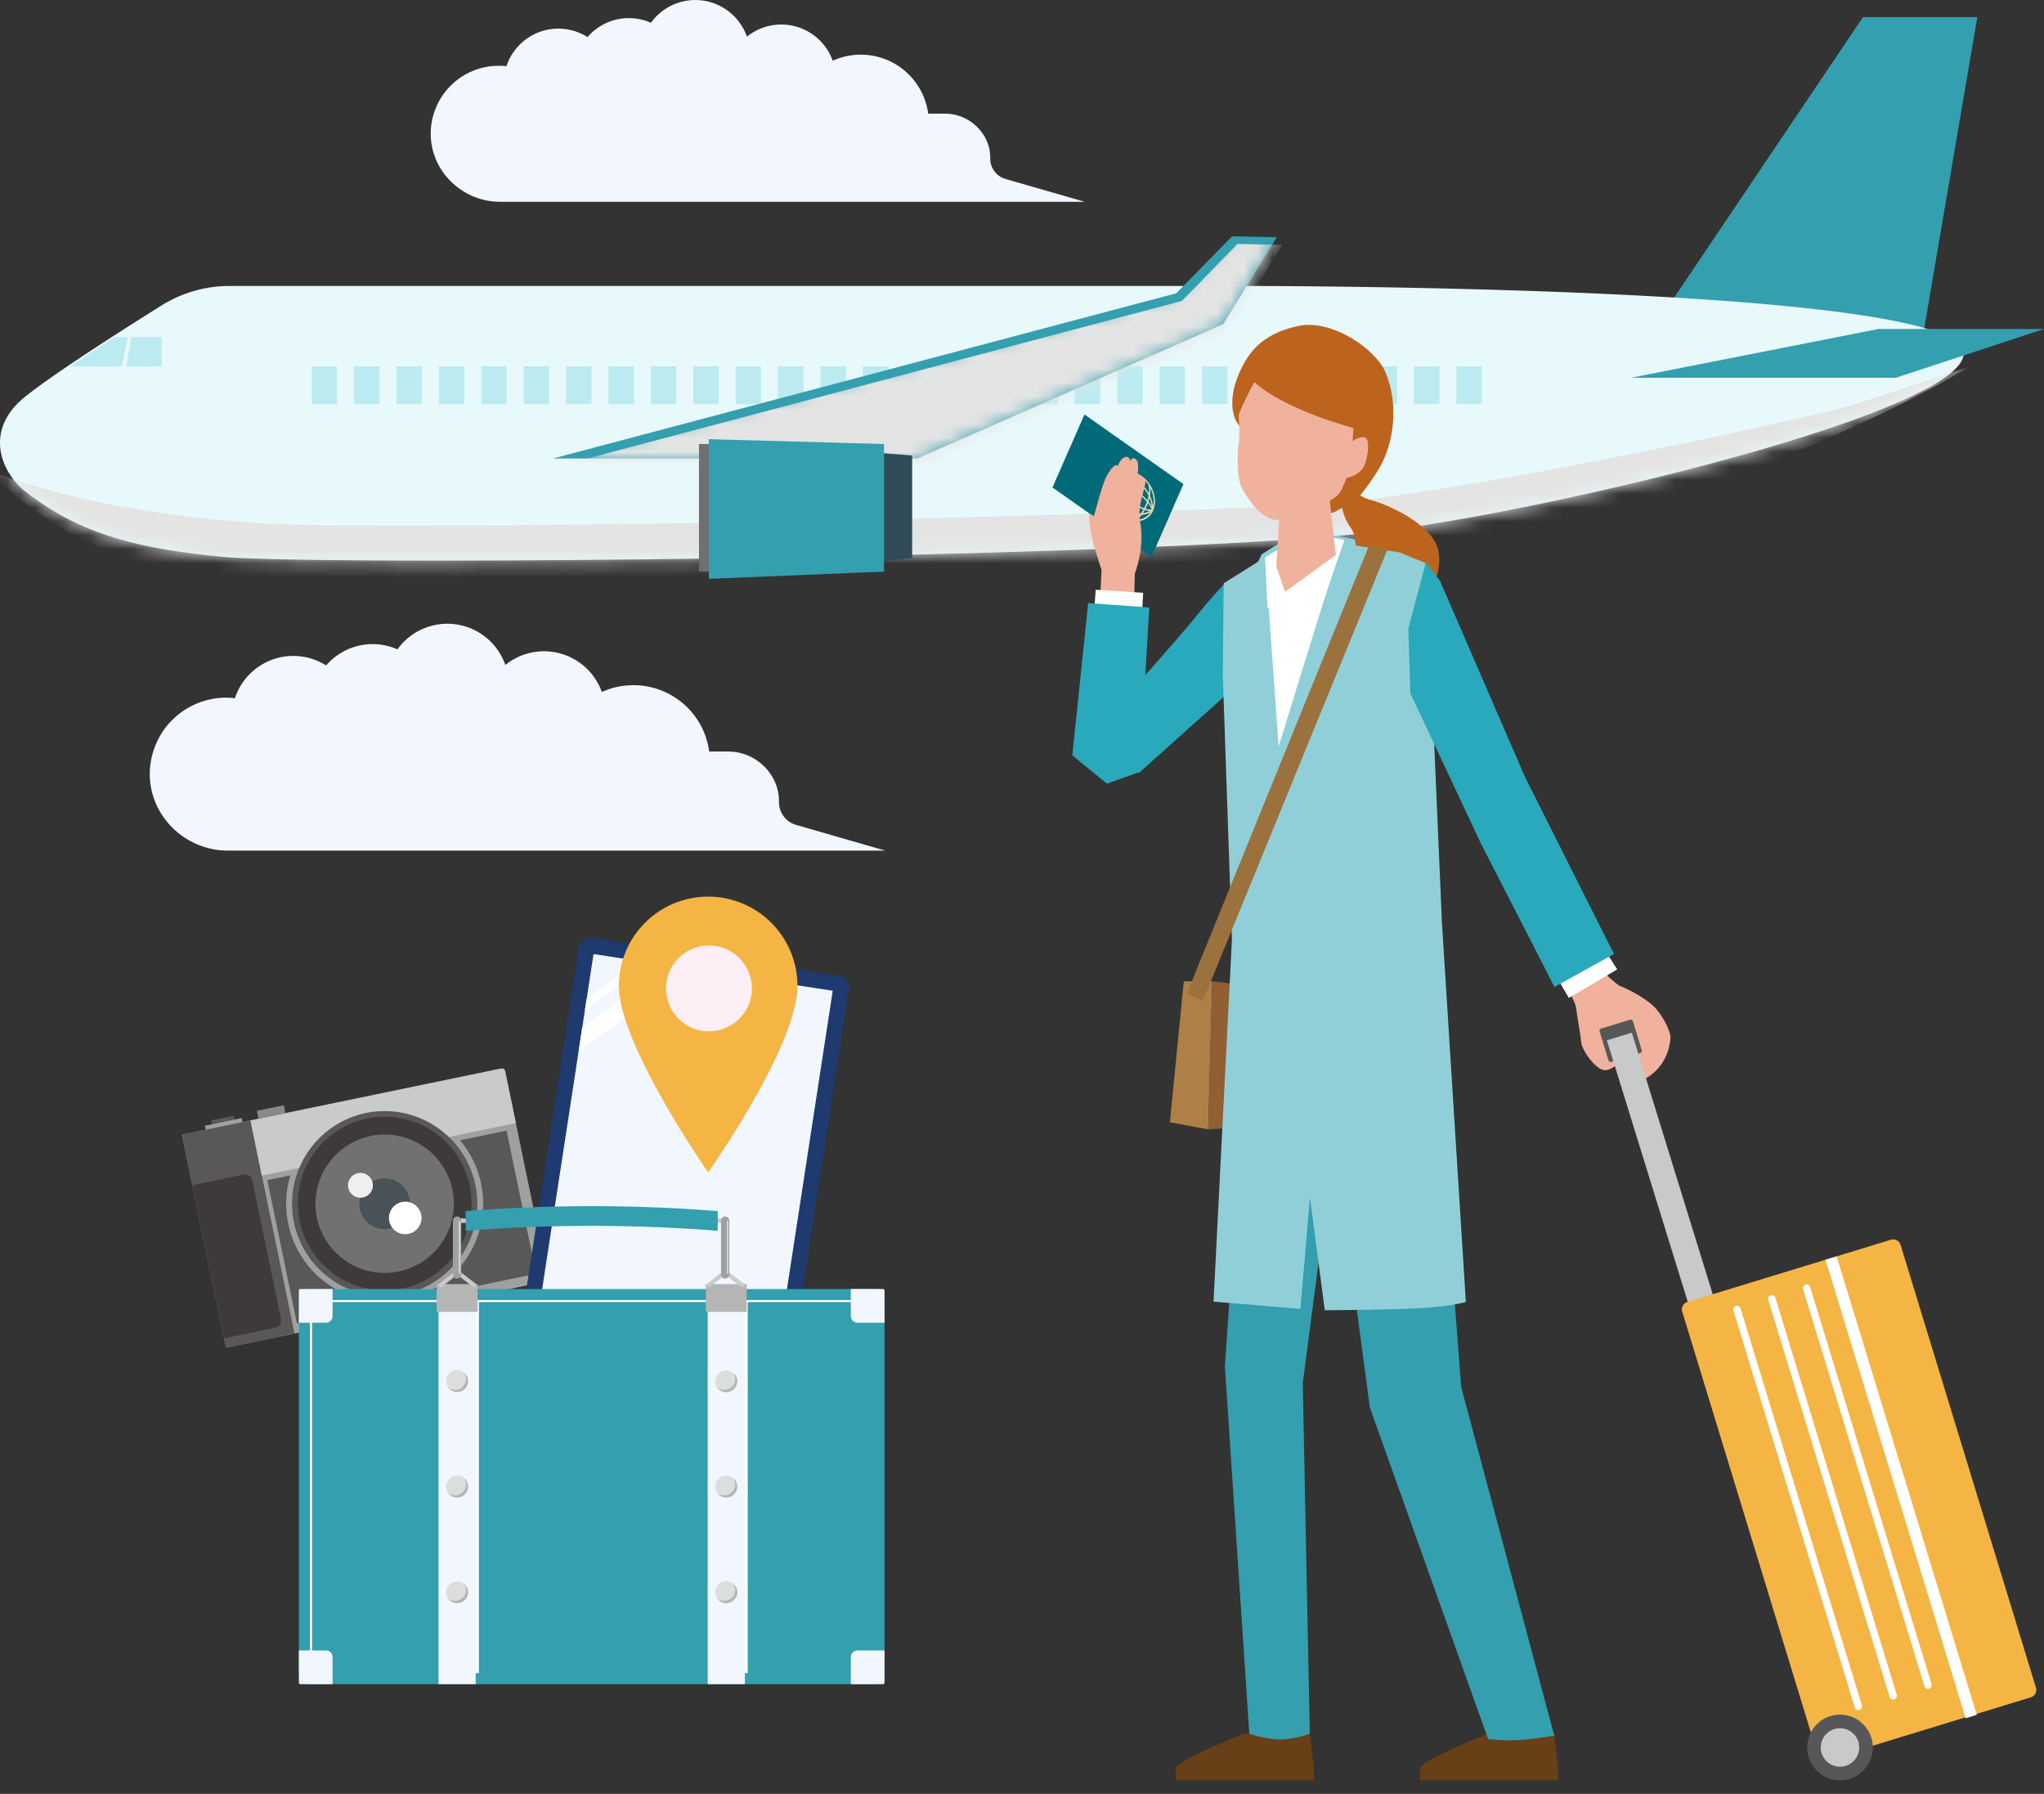 <svg width="147" height="129" fill="none" xmlns="http://www.w3.org/2000/svg"><rect width="100%" height="100%" fill="#333333" stroke="none"/><path d="M16.271 50.173c.212 0 .42.013.624.036a4.42 4.42 0 016.56-2.356 4.405 4.405 0 015.128-1.157 4.418 4.418 0 017.761 1.122 4.42 4.42 0 016.94 1.944 5.498 5.498 0 017.72 4.28h1.372c1.96 0 3.646 1.603 3.646 3.563v.047c-.01.768.482 1.45 1.22 1.663l6.42 1.851H16.38c-3.082 0-5.664-2.523-5.606-5.606a5.499 5.499 0 015.497-5.391v.004z" fill="#F2F7FF"/><path d="M138.154 24.983l4.05-23.752h-8.225L119.446 22.82l18.708 2.164z" fill="#349FAE"/><path d="M87.592 20.563H16.508a9.23 9.23 0 00-4.893 1.405c-2.905 1.817-7.813 4.946-9.84 6.588-2.953 2.39-1.717 5.415.077 6.808 3.56 2.762 7.405 4.074 14.367 4.693 6.962.619 65.21.145 82.305-1.754 12.229-1.357 42.699-8.617 42.699-12.892 0-5.06-53.631-4.848-53.631-4.848z" fill="#E8F9FB"/><mask id="a" style="mask-type:luminance" maskUnits="userSpaceOnUse" x="0" y="20" width="142" height="21"><path d="M87.592 20.563H16.508a9.23 9.23 0 00-4.893 1.405c-2.905 1.817-7.813 4.946-9.84 6.588-2.953 2.39-1.717 5.415.077 6.808 3.56 2.762 7.405 4.074 14.367 4.693 6.962.619 65.21.145 82.305-1.754 12.229-1.357 42.699-8.617 42.699-12.892 0-5.06-53.631-4.848-53.631-4.848z" fill="#fff"/></mask><g mask="url(#a)"><path d="M-.902 33.766s6.808 3.121 20.215 3.894c9.85.567 69.826-.56 79.33-1.78 11.705-1.502 32.138-5.973 34.768-6.816 2.63-.842 8.277-2.724 8.277-2.724S122.741 38.2 98.643 39.746c-24.098 1.548-76.03 2.194-84.899 1.354C4.874 40.261-.9 33.764-.9 33.764l-.001.002z" fill="#E4E4E4"/></g><path d="M8.759 26.34H5.055l3.171-2.099h.962l-.43 2.098zm2.87 0H9.085l.345-2.099h2.199v2.098zm12.614 0h-1.828v2.724h1.828V26.34zm3.05 0h-1.828v2.724h1.828V26.34zm3.048 0h-1.828v2.724h1.828V26.34zm3.05 0h-1.828v2.724h1.828V26.34zm3.049 0h-1.83v2.724h1.83V26.34zm3.05 0h-1.83v2.724h1.83V26.34zm3.05 0h-1.83v2.724h1.83V26.34zm3.047 0H43.76v2.724h1.828V26.34zm3.05 0H46.81v2.724h1.828V26.34zm3.048 0h-1.828v2.724h1.828V26.34zm3.05 0h-1.828v2.724h1.828V26.34zm3.048 0h-1.828v2.724h1.828V26.34zm3.05 0h-1.828v2.724h1.828V26.34zm3.049 0h-1.83v2.724h1.83V26.34zm3.049 0h-1.828v2.724h1.828V26.34zm3.049 0h-1.83v2.724h1.83V26.34zm3.05 0H71.2v2.724h1.83V26.34zm3.05 0h-1.83v2.724h1.83V26.34zm3.047 0H77.3v2.724h1.828V26.34zm3.05 0H80.35v2.724h1.828V26.34zm3.048 0h-1.828v2.724h1.828V26.34zm3.05 0h-1.828v2.724h1.828V26.34zm3.048 0h-1.828v2.724h1.828V26.34zm3.05 0h-1.828v2.724h1.828V26.34zm3.048 0h-1.828v2.724h1.828V26.34zm3.05 0h-1.828v2.724h1.828V26.34zm3.049 0h-1.829v2.724h1.829V26.34zm3.049 0h-1.828v2.724h1.828V26.34z" fill="#BBEBF1"/><path d="M39.759 32.973h26.2l22.016-9.666 3.842-6.245-3.215-.069-4.003 4.096-44.84 11.884z" fill="#349FAE"/><mask id="b" style="mask-type:luminance" maskUnits="userSpaceOnUse" x="39" y="16" width="53" height="17"><path d="M39.759 32.973h26.2l22.016-9.666 3.842-6.245-3.215-.069-4.003 4.096-44.84 11.884z" fill="#fff"/></mask><g mask="url(#b)"><path d="M40.158 33.524h26.2l22.016-9.666 3.843-6.248L89 17.542l-4.003 4.098-44.84 11.884z" fill="#E4E4E4"/></g><path d="M51.2 31.93h-.93v9.171h.93v-9.17z" fill="#6D6F71"/><path d="M65.601 32.758l-3.551-.281v8.079l3.551-.42v-7.379z" fill="#314B57"/><path d="M63.578 31.93l-12.6-.348v10.044l12.6-.523v-9.172zm53.734-4.766h19.038L147 23.658h-11.914l-17.774 3.506z" fill="#349FAE"/><path d="M84.134 80.705l2.76.508.288-10.65h-2.047l-1 10.142z" fill="#AE7F46"/><path d="M86.894 81.213l5.42-.367v-9.674l-5.132-.609-.288 10.65z" fill="#915F33"/><path d="M75.69 35.055l7.118 5.007 2.302-5.25-7.118-5.006-2.302 5.25z" fill="#006A78"/><path d="M81.46 33.951l-.008-.001c-.6-.12-1.168.138-1.426.721-.253.575-.132 1.31.252 1.888l.006.01h.001c.15.221.336.42.56.578.801.563 1.74.372 2.09-.43.351-.8-.015-1.912-.817-2.475a1.776 1.776 0 00-.659-.292l.002.001zm.617.386c.065.045.126.096.184.149 0 .053-.007.193-.064.433a2.334 2.334 0 00-.584-.409c.13-.188.22-.27.256-.299.07.036.14.077.208.126zm.032 1.233a5.94 5.94 0 00.148-.447c.15.168.26.348.344.522-.019.1-.046.21-.085.33a3.844 3.844 0 00-.407-.405zm-1.25.22a3.963 3.963 0 00-.137.49 2.215 2.215 0 01-.367-.57c.022-.099.05-.208.091-.327.108.123.244.26.414.407h-.001zm.092.077a5.267 5.267 0 00.685.483 3.054 3.054 0 01-.27.417 2.109 2.109 0 01-.553-.391c.027-.144.07-.313.136-.509h.002zm.786.54c.187.106.35.18.49.232a2.4 2.4 0 01-.177.275 1.454 1.454 0 01-.572-.1c.08-.106.167-.24.257-.406h.002zm-.403-.376c-.13-.09-.244-.18-.347-.264a7.39 7.39 0 01.292-.671 5.568 5.568 0 01.705.494 6.033 6.033 0 01-.296.668 5.308 5.308 0 01-.352-.228l-.002.001zm-.598-1.305a2.71 2.71 0 01.173-.262c.16-.005.34.02.534.09-.066.106-.14.235-.22.393a3.161 3.161 0 00-.488-.221h.001zm.588.277c.085-.165.163-.299.232-.405a2.194 2.194 0 01.615.43c-.035.13-.084.285-.15.463a5.082 5.082 0 00-.696-.487zm.144-.94c.093.02.188.05.283.09a1.89 1.89 0 00-.247.309 1.592 1.592 0 00-.497-.113c.234-.254.422-.283.462-.286h-.001zm-.273-.03c-.1.058-.22.155-.348.316a1.52 1.52 0 00-.604.17c.223-.32.57-.489.952-.487v.001zm-.441.444a2.516 2.516 0 00-.13.213 1.592 1.592 0 00-.326-.062 1.41 1.41 0 01.454-.15h.002zm-.611.272a1.06 1.06 0 01.428.04 4.816 4.816 0 00-.171.387 1.856 1.856 0 01-.259-.426l.002-.001zm.34.526a3.218 3.218 0 01.202-.454c.138.044.303.115.491.217a6.041 6.041 0 00-.282.648 3.97 3.97 0 01-.412-.412l.001.001zm-.12.007c-.03.088-.058.173-.078.252a2.7 2.7 0 01-.138-.56c.05.086.12.19.216.308zm-.318-.312c.026.187.082.45.201.73a1.997 1.997 0 00-.039.54c-.197-.409-.263-.866-.162-1.27zm.32 1.543c-.02-.048-.091-.259-.037-.643.094.178.214.36.372.528a2.032 2.032 0 00-.03.473 2.056 2.056 0 01-.303-.358h-.002zm.52.537a2.97 2.97 0 01-.104-.08 1.633 1.633 0 01.013-.477 2.088 2.088 0 00.504.356c-.156.181-.271.246-.313.265a1.66 1.66 0 01-.1-.064zm.616.273a1.583 1.583 0 01-.392-.14c.07-.044.175-.128.3-.28.194.081.378.119.546.126-.257.29-.453.293-.455.293v.003l.001-.002zm.266.03c.098-.06.217-.16.346-.327.26-.016.47-.098.613-.17a1.125 1.125 0 01-.959.496zm.437-.454c.043-.066.088-.14.132-.223.135.042.247.064.334.072a1.473 1.473 0 01-.466.151zm.618-.266a1.156 1.156 0 01-.433-.056 3.8 3.8 0 00.171-.393c.161.212.233.372.262.45zm-.344-.553a3.893 3.893 0 01-.2.463 3.339 3.339 0 01-.492-.227 7.078 7.078 0 00.287-.647c.168.148.303.287.407.413l-.002-.002zm.121-.007c.03-.09.056-.177.075-.259.086.226.126.433.147.587a2.35 2.35 0 00-.222-.328zm.322.329a2.652 2.652 0 00-.213-.756c.04-.227.04-.411.025-.548.213.416.286.887.187 1.304h.001zm-.352-1.574h-.001s.107.221.057.65a2.27 2.27 0 00-.338-.47c.05-.202.07-.342.075-.429.076.078.145.161.207.25z" fill="#DFD4B2"/><path d="M101.363 43.54c1.335-.147 2.574-2.488 2.008-4.197-.566-1.71-3.533-3.048-4.682-3.357-1.148-.308-1.58-.968-1.58-.968l-.694.625s-.017 1.282.699 2.261c.716.979.12 2.262.954 4.314.836 2.05 1.961 1.467 3.296 1.32l-.001.002z" fill="#BC641D"/><path d="M89.47 48.81c.756-.673 2.02-2.014 2.02-2.014l-.403-2.462-2.987-2.39s-1.077 1.112-1.893 2.15c-1.242 1.576-6.662 7.632-6.662 7.632l-.601 2.954 2.97.9s6.8-6.098 7.556-6.77z" fill="#29A9BB"/><path d="M82.362 34.752c-.011-.355-.116-.406-.23-.51-.195-.176-.346-.028-.346-.028s.247-1.076-.18-1.249c-.216-.088-.354.203-.354.203s.056-.275-.218-.314c-.203-.028-.463.199-.637.639-.13-.082-.23-.025-.312.05-.729.67-.997 2.192-1.421 3.575l-.35-.215s.044.463.05.726c.005.263.232 1.31.232 1.31v-.005c.02.1.043.199.073.295l.55 1.765-.154 3.181 2.468.128.083-3.08s.729-1.75.374-3.743c-.203-1.134.38-2.373.37-2.728h.002z" fill="#F0B29C"/><path d="M82.214 42.627l-3.412-.22-.121 1.594 3.443.242.09-1.616z" fill="#fff"/><path d="M81.954 55.515l.704-11.83-4.4-.319-1.14 10.956 2.493 2.03 2.343-.837z" fill="#29A9BB"/><path d="M94.49 127.028l-.291-2.352h-4.745s-4.848 1.899-4.887 2.491c-.037.592 0 .851 0 .851h9.932l-.01-.992.002.002zm17.564 0l-.292-2.352h-4.744s-4.849 1.899-4.887 2.491c-.038.592 0 .851 0 .851h9.932l-.01-.992.001.002z" fill="#683F17"/><path d="M89.454 78.43l-1.362 19.849 1.756 26.397s.805.302 1.918.397c1.112.095 2.433-.397 2.433-.397l-.507-25.203 2.657-20.307-6.896-.735.001-.001z" fill="#349FAE"/><path d="M98.52 101.224l8.502 23.831s1.324.185 2.806.03a50.253 50.253 0 001.952-.273l-6.694-25.08-2.102-27.595-13.53-1.167v7.785l6.092 2.593.789 3.511 2.183 16.366.002-.001z" fill="#349FAE"/><path d="M93.522 94.123l.687-8.022 1.065 8.12s5.316-.032 7.283-.175c1.97-.144 2.864-.422 2.864-.422l-1.719-27.255-.869-20.084-.35-5.814-1.86-.749-7.26-1.137-5.358 3.36-.066 6.547.657 19.091L87.275 93.6l6.244.523h.003z" fill="#91CFD8"/><path d="M97.43 38.775l-3.866-.706-2.82 1.788-1.622 3.295 1.238 1.054-1.198.497 2.74 9.497 5.974-8.527-2.336-1.61 2.768-1.16-.878-4.128z" fill="#91CFD8"/><path d="M93.881 38.325l-2.896 1.767.972 13.577 4.595-14.848-2.67-.496z" fill="#fff"/><path d="M94.873 44.11l1.807-5.277-2.642-.528-3.053 1.787.172 3.658 1.257-1.064 2.459 1.425z" fill="#fff"/><path d="M95.912 36.855l1.686-.94s.984-1.2 1.59-2.234c1.055-1.797 1.438-4.571.451-6.918-.682-1.627-3.84-3.857-6.294-3.32-2.314.505-3.352 1.642-3.986 2.876-1.325 2.578-.458 3.961-.458 3.961l4.602 6.858 2.41-.285v.002z" fill="#BC641D"/><path d="M98 33.692c.313-.383.605-2.034.179-2.227-.427-.195-1.413.579-1.413.579l-.296 2.34s.89.09 1.53-.693v.001zm-2.418 1.85l-3.474.183-.325 5.012.63 1.824 3.656-2.652-.487-4.367z" fill="#F0B29C"/><path d="M89.267 34.98c.22.463 1.028 1.935 2.16 2.345 1.13.408 4.406-1.294 4.813-1.747.407-.453.815-1.876.815-1.876s.457-3.604.265-4.212c-.192-.609-1.981-3.463-4.65-3.616-2.67-.152-3.666 2.828-3.666 2.828s.21 2.446.09 3.106c-.118.66-.149 2.497.172 3.174l.001-.002z" fill="#F0B29C"/><path d="M97.526 30.828s.567-5.314-4.654-5.64c-4.493-.28-3.968 5.094-3.968 5.094s.445-1.258 1.306-2.805c2.303 2.086 7.318 3.35 7.318 3.35h-.002z" fill="#BC641D"/><path d="M118.678 72.14a9.455 9.455 0 00-2.234-1.264 10.994 10.994 0 01-.788-.658l-1.509-2.034-2.461 1.25s1.56 2.264 1.668 3.07c.106.803.314 1.917.368 2.459.053.542.871 1.687 1.443 1.932.572.244 1.056-.361 1.227-.378.341-.038 1.047.274.791.573-.256.3-.493.582-.167.758.335.18.661.096 1.026-.128.104-.065 1.872-.75 2.093-3.023.056-.58-.739-2.02-1.457-2.556v-.001z" fill="#F0B29C"/><path d="M111.558 69.587l1.268 2.172 3.481-2.05-1.364-2.127-3.385 2.005z" fill="#fff"/><path d="M103.564 41.773l-1.015-1.338-1.268 4.768.152 4.656 5.04 10.733 5.32 10.38 4.283-2.368-6.378-12.682-6.134-14.149z" fill="#29A9BB"/><path d="M117.231 73.328l-2.083.637a.162.162 0 00-.107.202l.636 2.083a.163.163 0 00.203.108l2.083-.637a.162.162 0 00.107-.203l-.636-2.082a.162.162 0 00-.203-.108z" fill="#585757"/><path d="M115.564 74.81l6.75 21.827 1.796-.547-6.75-21.83-1.796.55z" fill="#C8CACA"/><path d="M136.687 89.522a.561.561 0 00-.699-.372l-14.632 4.474a.561.561 0 00-.373.699l9.734 31.837a.561.561 0 00.699.372l14.633-4.475a.56.56 0 00.372-.698l-9.734-31.837z" fill="#F4B545"/><path d="M131.64 123.406a2.358 2.358 0 101.38 4.51 2.358 2.358 0 00-1.38-4.51z" fill="#585757"/><path d="M131.925 124.339a1.385 1.385 0 00-.919 1.726 1.385 1.385 0 001.727.918 1.384 1.384 0 00.918-1.726 1.384 1.384 0 00-1.726-.918z" fill="#C8CACA"/><path d="M132.087 90.344l-.799.245 10.081 32.97.798-.244-10.08-32.97zm-1.903 2.21a.266.266 0 10-.509.155l8.728 28.547a.266.266 0 00.509-.156l-8.728-28.546zm-2.505.764a.266.266 0 10-.509.155l8.728 28.547a.265.265 0 10.509-.155l-8.728-28.547zm-2.504.766a.266.266 0 10-.509.155l8.728 28.547a.265.265 0 10.509-.155l-8.728-28.547z" fill="#fff"/><path d="M85.363 71.424l1.14.56L99.79 39.496l-1.347-.229-13.079 32.156z" fill="#9B713D"/><path d="M35.866 4.73c.189 0 .372.012.556.033a3.93 3.93 0 015.833-2.096 3.917 3.917 0 012.974-1.363c.565 0 1.1.12 1.586.335a3.93 3.93 0 016.902.999 3.93 3.93 0 016.171 1.73 4.89 4.89 0 016.866 3.807h1.222c1.742-.001 3.241 1.424 3.241 3.167v.042a1.51 1.51 0 001.083 1.48l5.71 1.646H35.964c-2.742 0-5.038-2.244-4.986-4.984a4.889 4.889 0 014.888-4.794v-.001z" fill="#F2F7FF"/><path d="M36.363 77.198a.416.416 0 00-.492-.323L13.082 81.59l3.17 15.321 22.744-4.705a.461.461 0 00.358-.546L36.363 77.2z" fill="#9FA0A0"/><path d="M18.011 80.57l-4.928 1.02 3.17 15.32 4.928-1.02-3.17-15.32z" fill="#595757"/><path d="M36.055 76.837L18.011 80.57l.82 3.968 18.27-3.78-.776-3.744a.228.228 0 00-.27-.177z" fill="#C9CACA"/><path d="M16.805 80.226l-1.605.332.118.57 1.605-.332-.118-.57z" fill="#595757"/><path d="M17.387 80.402l-2.652.549.06.284 2.65-.548-.058-.285z" fill="#9FA0A0"/><path d="M26.315 80.037a6.67 6.67 0 00-5.174 7.873 6.67 6.67 0 007.873 5.174 6.67 6.67 0 005.174-7.873 6.67 6.67 0 00-7.873-5.174z" fill="#595757"/><path d="M33.816 87.611a6.24 6.24 0 10-12.302-2.1 6.24 6.24 0 0012.302 2.1z" fill="#3E3A39"/><path d="M26.656 81.69a4.98 4.98 0 00-3.864 5.879 4.981 4.981 0 005.88 3.864 4.98 4.98 0 003.865-5.88 4.98 4.98 0 00-5.88-3.864z" fill="#727171"/><path d="M28.6 88.13a1.827 1.827 0 10-1.869-3.14 1.827 1.827 0 001.87 3.14z" fill="#495257"/><path d="M25.743 84.362a.893.893 0 10.361 1.75.893.893 0 00-.361-1.75z" fill="#EFEFEF"/><path d="M28.95 86.427a1.17 1.17 0 10.473 2.29 1.17 1.17 0 00-.473-2.29z" fill="#fff"/><path d="M20.408 79.48l-1.936.401.118.57 1.936-.4-.118-.57z" fill="#898989"/><path d="M33.083 82a7.04 7.04 0 011.519 3.126 7.093 7.093 0 01-5.502 8.372c-3.825.792-7.58-1.677-8.373-5.502a7.035 7.035 0 01.155-3.473l-1.656.343 2.128 10.292 17.206-3.56-2.129-10.292-3.35.693h.002z" fill="#595757"/><path d="M18.15 84.906a.558.558 0 00-.659-.432l-3.656.756 2.278 11.011 3.659-.757a.553.553 0 00.43-.655l-2.053-9.925v.002z" fill="#3E3A39"/><path d="M60.337 70.18l-17.763-2.725a.835.835 0 00-.953.7L37.197 97.01a.835.835 0 00.699.953l17.763 2.724a.835.835 0 00.952-.699l4.426-28.856a.835.835 0 00-.699-.952z" fill="#1F3A6F"/><path d="M55.548 99.54l4.34-28.295-17.202-2.639-4.34 28.295 17.202 2.639z" fill="#F2F7FF"/><path d="M41.609 75.609l.266-1.736 6.076-4.46 1.736.267-8.078 5.929zm.448-2.928l.128-.833 3.741-2.746.833.128-4.702 3.451z" fill="#fff"/><path d="M57.351 70.898c0 4.329-6.422 13.41-6.422 13.41s-6.421-9.187-6.421-13.41a6.421 6.421 0 016.421-6.421 6.421 6.421 0 016.422 6.421z" fill="#F4B545"/><path d="M50.93 74.161a3.086 3.086 0 100-6.171 3.086 3.086 0 000 6.171z" fill="#FDEFF5"/><path d="M63.16 120.654V93.149H21.949v27.505h41.21z" fill="#349FAE"/><path d="M22.443 93.528h-.757v25.812h.757V93.528zm40.717-.652H23.283v.756H63.16v-.756z" fill="#fff"/><path d="M34.44 93.34h-1.185v27.242h1.186V93.339zm19.335 0H52.59v27.242h1.186V93.339z" fill="#fff"/><path d="M21.494 93.526v26.749c0 .46.373.832.832.832h40.455c.46 0 .832-.372.832-.832v-26.75a.832.832 0 00-.832-.83H22.327a.832.832 0 00-.831.83h-.002zm40.493 26.787H23.122a.832.832 0 01-.832-.832v-25.16c0-.459.373-.831.832-.831h38.865c.46 0 .832.372.832.831v25.16a.832.832 0 01-.832.832z" fill="#349FAE"/><path d="M34.212 92.694h-2.674v28.413h2.674V92.694zm19.358 0h-2.673v28.413h2.673V92.694z" fill="#F2F7FF"/><path d="M33.662 99.314a.787.787 0 11-1.575 0 .787.787 0 011.575 0z" fill="#DCDDDD"/><path d="M33.368 98.705a.787.787 0 01-.641 1.242.778.778 0 01-.493-.179.787.787 0 001.428-.454.783.783 0 00-.294-.61v.001z" fill="#B5B5B6"/><path d="M33.662 106.901a.787.787 0 11-1.574 0 .787.787 0 011.574 0z" fill="#DCDDDD"/><path d="M33.368 106.291a.787.787 0 01-.641 1.242.777.777 0 01-.493-.179.787.787 0 001.428-.454.784.784 0 00-.294-.61v.001z" fill="#B5B5B6"/><path d="M33.662 114.487a.787.787 0 11-1.573 0 .787.787 0 011.573 0z" fill="#DCDDDD"/><path d="M33.368 113.879a.787.787 0 01-.641 1.241.776.776 0 01-.493-.178.784.784 0 00.641.333.788.788 0 00.787-.788.78.78 0 00-.294-.609v.001z" fill="#B5B5B6"/><path d="M53.02 99.314a.788.788 0 11-1.574 0 .788.788 0 011.575 0z" fill="#DCDDDD"/><path d="M52.727 98.705a.787.787 0 01-.641 1.242.778.778 0 01-.493-.178.787.787 0 001.428-.454.783.783 0 00-.294-.61z" fill="#B5B5B6"/><path d="M53.02 106.901a.787.787 0 11-1.574 0 .787.787 0 011.575 0z" fill="#DCDDDD"/><path d="M52.727 106.292a.787.787 0 01-.641 1.241.782.782 0 01-.493-.178.787.787 0 001.428-.455.784.784 0 00-.294-.61v.002z" fill="#B5B5B6"/><path d="M53.02 114.487a.787.787 0 11-1.573 0 .787.787 0 011.574 0z" fill="#DCDDDD"/><path d="M52.727 113.879a.787.787 0 01-.641 1.241.777.777 0 01-.494-.178.784.784 0 00.642.333.788.788 0 00.787-.788.78.78 0 00-.294-.609v.001zM34.347 92.34h-2.944v1.998h2.944V92.34zm19.358 0h-2.943v1.998h2.943V92.34z" fill="#B5B5B6"/><path d="M52.306 87.621h-1.377v.318h1.377v-.318zm1.071 4.943a.146.146 0 01-.091-.031l-1.132-.87-1.082.867a.15.15 0 01-.211-.023.15.15 0 01.023-.21l1.174-.942a.15.15 0 01.185-.002l1.226.941a.15.15 0 01-.092.27z" fill="#C9CACA"/><path d="M52.153 91.946a.3.3 0 01-.3-.3V87.78a.3.3 0 01.6 0v3.865a.3.3 0 01-.3.3z" fill="#9FA0A0"/><path d="M52.328 91.601a.05.05 0 01-.051-.05v-3.713a.05.05 0 01.05-.05.05.05 0 01.051.05v3.712a.05.05 0 01-.05.051z" fill="#DCDDDD"/><path d="M34.1 92.564a.146.146 0 01-.09-.031l-1.133-.87-1.082.867a.15.15 0 01-.21-.023.15.15 0 01.022-.21l1.174-.942a.15.15 0 01.186-.002l1.226.941a.15.15 0 01-.092.27zm-.071-4.943h-1.377v.318h1.377v-.318z" fill="#C9CACA"/><path d="M32.875 91.946a.3.3 0 01-.3-.3V87.78a.3.3 0 11.6 0v3.865a.3.3 0 01-.3.3z" fill="#9FA0A0"/><path d="M33.051 91.601a.05.05 0 01-.05-.05v-3.713a.05.05 0 01.05-.05.05.05 0 01.05.05v3.712a.05.05 0 01-.05.051z" fill="#DCDDDD"/><path d="M51.618 88.508a115.491 115.491 0 00-18.127 0v-1.417a115.491 115.491 0 0118.127 0v1.417z" fill="#349FAE"/><path d="M21.604 92.694h2.314v1.947a.478.478 0 01-.477.477h-1.947v-2.314a.11.11 0 01.109-.109h.001zm42.01 2.424h-1.946a.478.478 0 01-.478-.477v-1.947h2.314c.06 0 .11.05.11.11v2.314zm-42.12 23.566h1.947c.263 0 .477.214.477.478v1.946H21.6a.104.104 0 01-.103-.103v-2.319l-.002-.002zm42 2.424H61.19v-1.947c0-.262.214-.477.478-.477h1.946v2.304a.12.12 0 01-.12.12z" fill="#F2F7FF"/></svg>